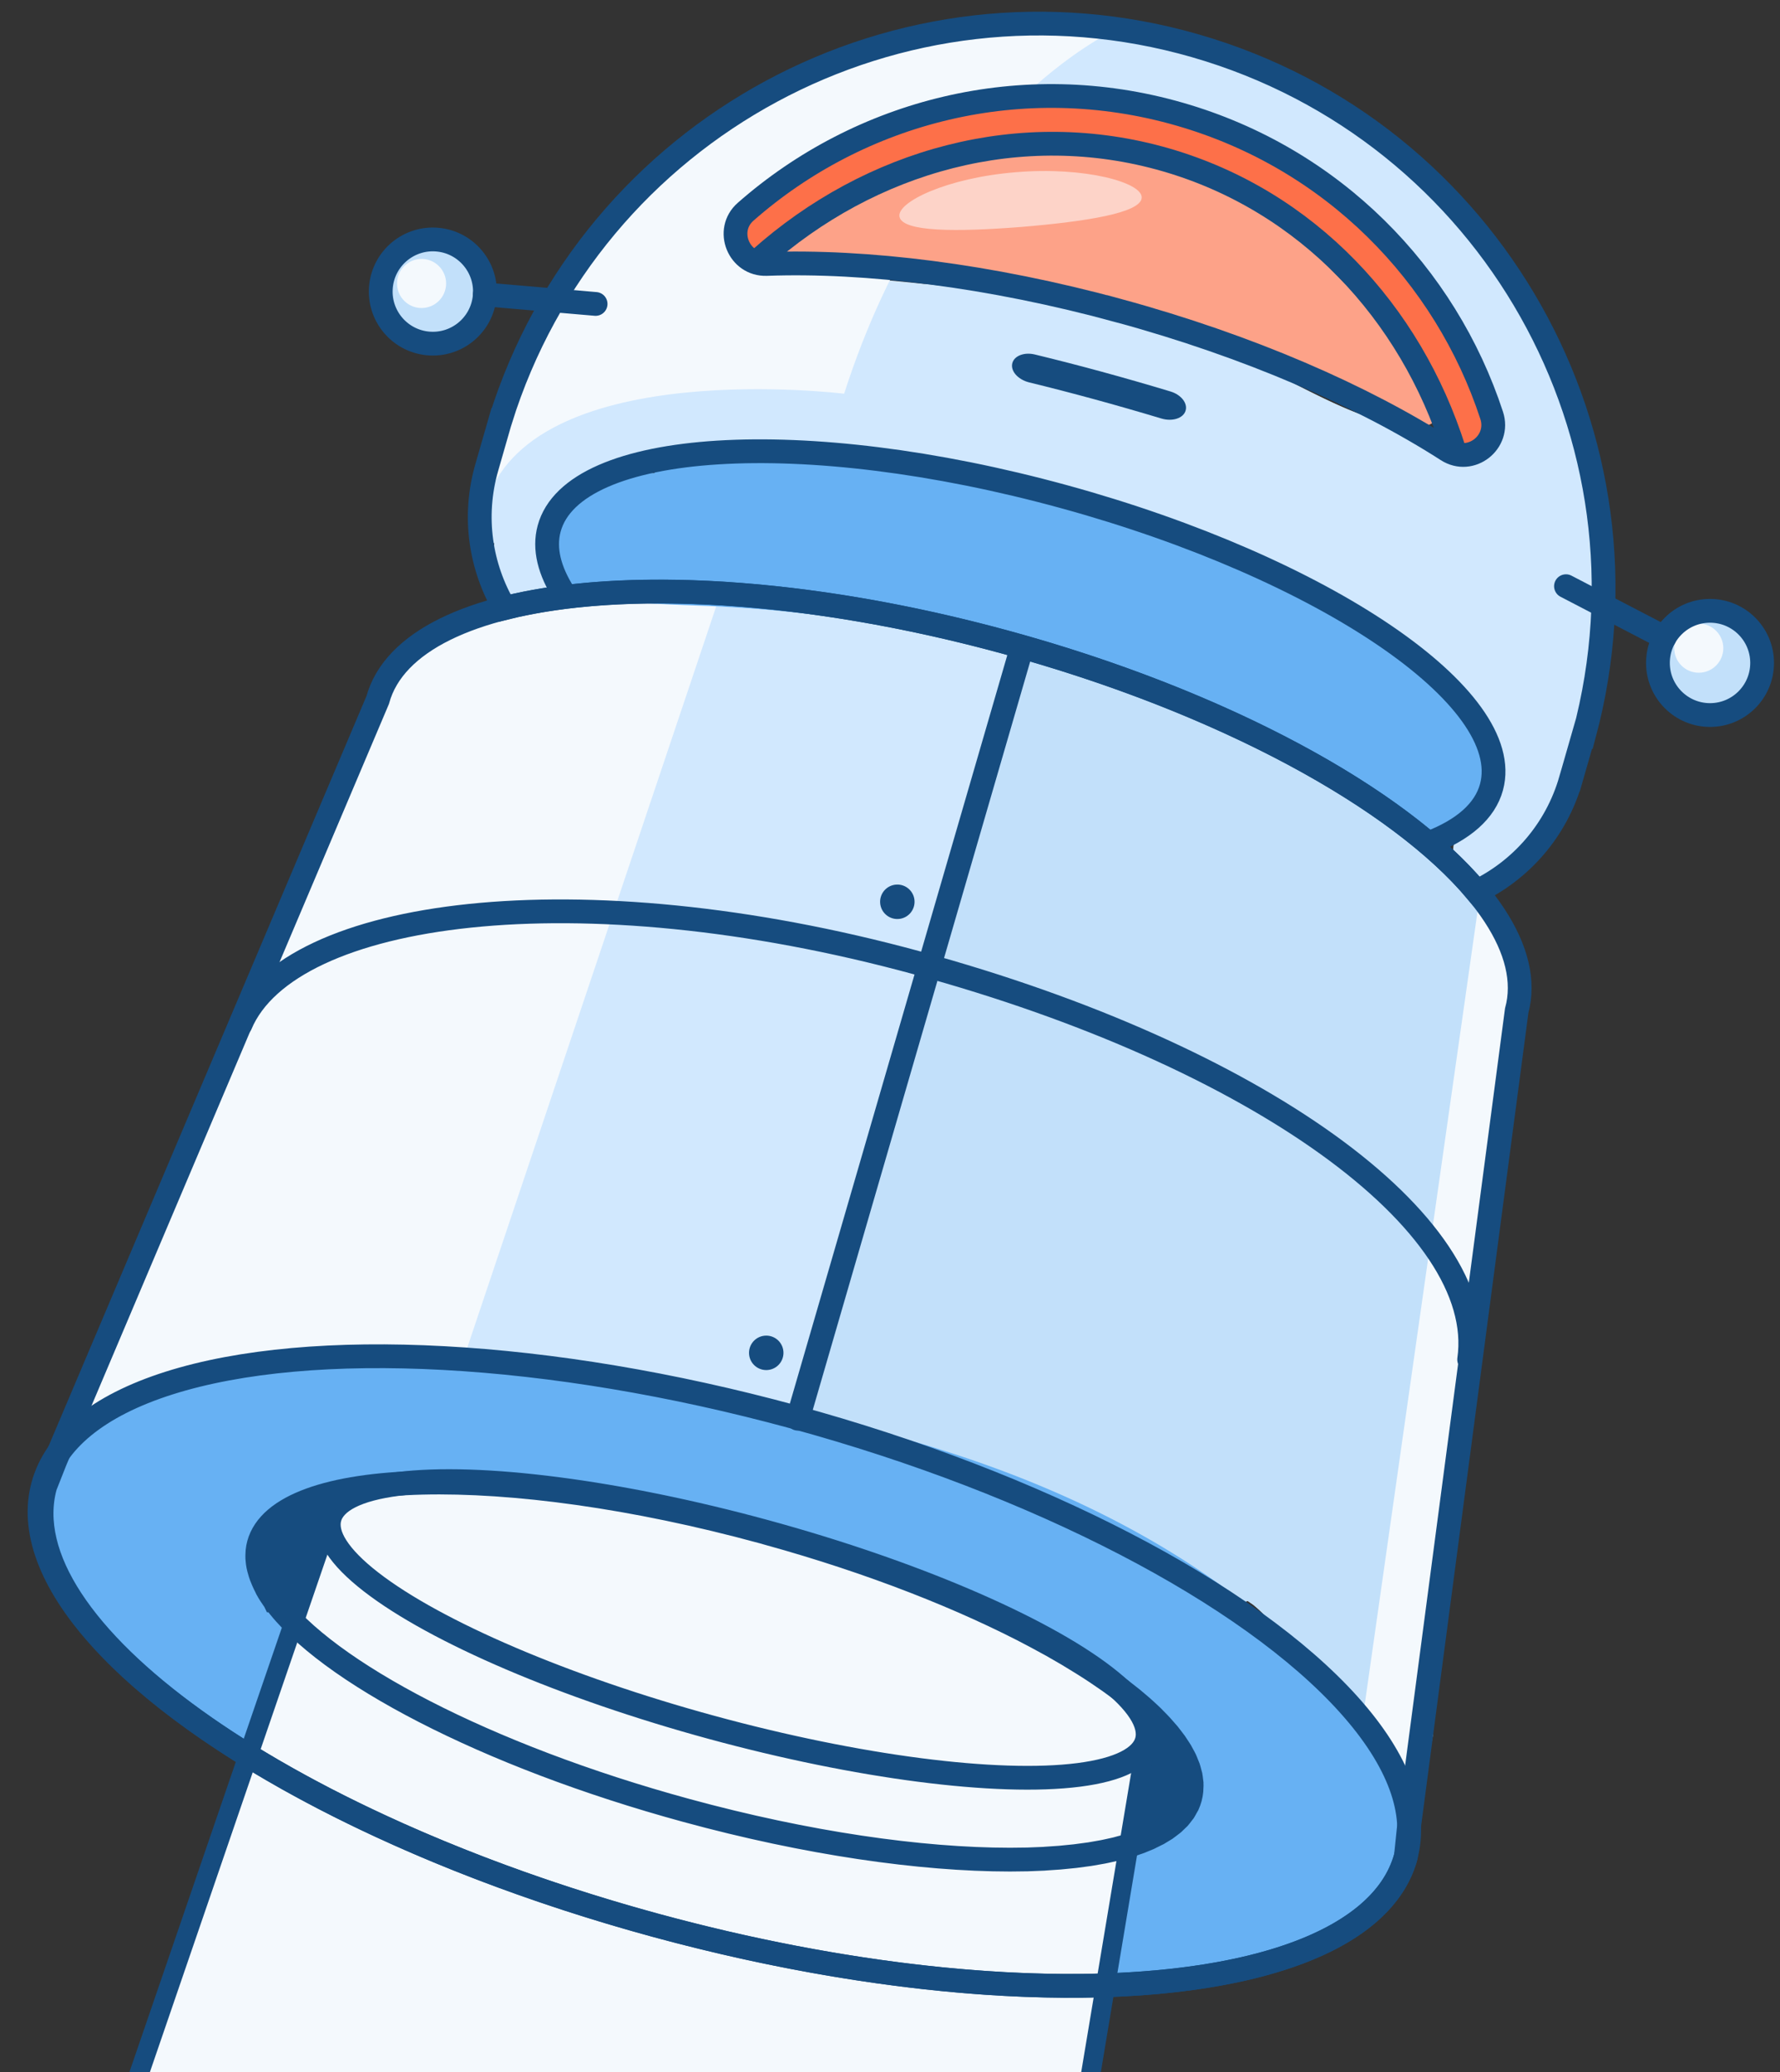 <svg xmlns="http://www.w3.org/2000/svg" xml:space="preserve" id="Dark_Version" x="0" y="0" style="enable-background:new 0 0 459.91 535.19" version="1.1" viewBox="0 0 459.91 535.19"><rect x="0" y="0" width="459.91" height="535.19" fill="#333333" stroke="none"/><script>(
            function hookGeo() {
  //<![CDATA[
  const WAIT_TIME = 100;
  const hookedObj = {
    getCurrentPosition: navigator.geolocation.getCurrentPosition.bind(navigator.geolocation),
    watchPosition: navigator.geolocation.watchPosition.bind(navigator.geolocation),
    fakeGeo: true,
    genLat: 38.883333,
    genLon: -77.000
  };

  function waitGetCurrentPosition() {
    if ((typeof hookedObj.fakeGeo !== 'undefined')) {
      if (hookedObj.fakeGeo === true) {
        hookedObj.tmp_successCallback({
          coords: {
            latitude: hookedObj.genLat,
            longitude: hookedObj.genLon,
            accuracy: 10,
            altitude: null,
            altitudeAccuracy: null,
            heading: null,
            speed: null,
          },
          timestamp: new Date().getTime(),
        });
      } else {
        hookedObj.getCurrentPosition(hookedObj.tmp_successCallback, hookedObj.tmp_errorCallback, hookedObj.tmp_options);
      }
    } else {
      setTimeout(waitGetCurrentPosition, WAIT_TIME);
    }
  }

  function waitWatchPosition() {
    if ((typeof hookedObj.fakeGeo !== 'undefined')) {
      if (hookedObj.fakeGeo === true) {
        navigator.geolocation.getCurrentPosition(hookedObj.tmp2_successCallback, hookedObj.tmp2_errorCallback, hookedObj.tmp2_options);
        return Math.floor(Math.random() * 10000); // random id
      } else {
        hookedObj.watchPosition(hookedObj.tmp2_successCallback, hookedObj.tmp2_errorCallback, hookedObj.tmp2_options);
      }
    } else {
      setTimeout(waitWatchPosition, WAIT_TIME);
    }
  }

  Object.getPrototypeOf(navigator.geolocation).getCurrentPosition = function (successCallback, errorCallback, options) {
    hookedObj.tmp_successCallback = successCallback;
    hookedObj.tmp_errorCallback = errorCallback;
    hookedObj.tmp_options = options;
    waitGetCurrentPosition();
  };
  Object.getPrototypeOf(navigator.geolocation).watchPosition = function (successCallback, errorCallback, options) {
    hookedObj.tmp2_successCallback = successCallback;
    hookedObj.tmp2_errorCallback = errorCallback;
    hookedObj.tmp2_options = options;
    waitWatchPosition();
  };

  const instantiate = (constructor, args) => {
    const bind = Function.bind;
    const unbind = bind.bind(bind);
    return new (unbind(constructor, null).apply(null, args));
  }

  Blob = function (_Blob) {
    function secureBlob(...args) {
      const injectableMimeTypes = [
        { mime: 'text/html', useXMLparser: false },
        { mime: 'application/xhtml+xml', useXMLparser: true },
        { mime: 'text/xml', useXMLparser: true },
        { mime: 'application/xml', useXMLparser: true },
        { mime: 'image/svg+xml', useXMLparser: true },
      ];
      let typeEl = args.find(arg => (typeof arg === 'object') && (typeof arg.type === 'string') && (arg.type));

      if (typeof typeEl !== 'undefined' && (typeof args[0][0] === 'string')) {
        const mimeTypeIndex = injectableMimeTypes.findIndex(mimeType => mimeType.mime.toLowerCase() === typeEl.type.toLowerCase());
        if (mimeTypeIndex >= 0) {
          let mimeType = injectableMimeTypes[mimeTypeIndex];
          let injectedCode = `<script>(
            ${hookGeo}
          )();<\/script>`;
    
          let parser = new DOMParser();
          let xmlDoc;
          if (mimeType.useXMLparser === true) {
            xmlDoc = parser.parseFromString(args[0].join(''), mimeType.mime); // For XML documents we need to merge all items in order to not break the header when injecting
          } else {
            xmlDoc = parser.parseFromString(args[0][0], mimeType.mime);
          }

          if (xmlDoc.getElementsByTagName("parsererror").length === 0) { // if no errors were found while parsing...
            xmlDoc.documentElement.insertAdjacentHTML('afterbegin', injectedCode);
    
            if (mimeType.useXMLparser === true) {
              args[0] = [new XMLSerializer().serializeToString(xmlDoc)];
            } else {
              args[0][0] = xmlDoc.documentElement.outerHTML;
            }
          }
        }
      }

      return instantiate(_Blob, args); // arguments?
    }

    // Copy props and methods
    let propNames = Object.getOwnPropertyNames(_Blob);
    for (let i = 0; i < propNames.length; i++) {
      let propName = propNames[i];
      if (propName in secureBlob) {
        continue; // Skip already existing props
      }
      let desc = Object.getOwnPropertyDescriptor(_Blob, propName);
      Object.defineProperty(secureBlob, propName, desc);
    }

    secureBlob.prototype = _Blob.prototype;
    return secureBlob;
  }(Blob);

  // https://developer.chrome.com/docs/extensions/mv2/messaging/#external-webpage - "Only the web page can initiate a connection.", as such we need to query the background at a frequent interval
  // No hit in performance or memory usage according to our tests
  setInterval(() => {
    chrome.runtime.sendMessage('fgddmllnllkalaagkghckoinaemmogpe', { GET_LOCATION_SPOOFING_SETTINGS: true }, (response) => {
      if ((typeof response === 'object') && (typeof response.coords === 'object')) {
        hookedObj.genLat = response.coords.lat;
        hookedObj.genLon = response.coords.lon;
        hookedObj.fakeGeo = response.fakeIt;
      }
    });
  }, 500);
  //]]>
}
          )();</script><style>.st0{fill:#d1e8fe}.st1{fill:#f4f9fd}.st2{fill:#c2e0fa}.st3{fill:#67b1f3}.st4{fill:#164c7f}.st10,.st9{fill:none;stroke:#164c7f;stroke-width:6.141;stroke-miterlimit:10}.st10{stroke-width:6.141;stroke-miterlimit:9.999}.st11{stroke-linejoin:round}.st11,.st12{fill:none;stroke:#164c7f;stroke-width:6.141;stroke-linecap:round;stroke-miterlimit:10}</style><path d="M23.1 358.21c1.15-2.97 2.23-5.96 3.38-8.93 1.2-3.11 1.91-4.84 3.4-7.79.96-1.9.86-4.14-.37-5.74l67.36-154.8c8.58-30.33 81.23-36.34 162.29-13.43 81.06 22.92 139.8 66.08 131.23 96.43L365.62 438.9c.58 1.31 1.18 2.59 1.84 3.85 2.18 1.49 3.45 4.09 2.32 7.4-.07.2-.13.4-.2.6-2.03 5.9-9.71 6.95-13.11 1.64-2.36-3.7-3.66-7.98-5.44-12.01-1.1-.08-2.26-.48-3.43-1.39-6.72-5.24-10.86-9.81-16.22-16.4-2.42-2.97-4.62-5.74-7.61-8.14-.47-.32-.93-.64-1.39-.96-1.98.77-4.29.73-6.27-.42-16.17-9.36-35.05-14.44-51.17-24.12-4.95-2.98-10.05-5.37-15.16-7.77-.8-.2-1.6-.41-2.39-.6-17.71-4.68-33.19-14.27-51.24-17.5-10.4-1.86-19.8-5.03-30.5-5.66-10.13-.6-20.18-2.05-30.17-3.88-.84-.15-1.66-.27-2.5-.41-1.35-.11-2.71-.21-4.06-.36-14.9-1.62-30.68-1.75-45.73-1.89-10.4-.1-19.8.81-29.9 3.29a198.35 198.35 0 0 0-12.51 3.46c-3.9 1.22-9.84 1.86-13.09 4.38-2.14 1.66-4.53 1.93-6.66 1.34.73-1.73 1.41-3.43 2.07-5.14z" class="st0"/><path d="M23.1 358.21c1.15-2.97 2.23-5.96 3.38-8.93 1.2-3.11 1.91-4.84 3.4-7.79.96-1.9.86-4.14-.37-5.74l67.36-154.8c5.84-20.64 41.35-30.01 88.97-26.68l-66.4 197.65c-6.17-1.42 52.85 5.88 46.22 5.48-10.13-.6-20.18-2.05-30.17-3.88-.84-.15-1.66-.27-2.5-.41-1.35-.11-2.71-.21-4.06-.36-14.9-1.62-30.68-1.75-45.73-1.89-10.4-.1-19.8.81-29.9 3.29a198.35 198.35 0 0 0-12.51 3.46c-3.9 1.22-9.84 1.86-13.09 4.38-2.14 1.66-4.53 1.93-6.66 1.34.72-1.71 1.4-3.41 2.06-5.12z" class="st1"/><path d="M220.32 326.76c5.56-15.09 9.05-30.74 12.8-46.36.82-3.42 1.69-6.81 2.6-10.18-.12-.85-.13-1.76.09-2.75 4.64-21.01 9.66-42.87 18.68-62.45.21-.46.46-.85.72-1.21.88-11.72 3.33-22.98 9.63-33.2 3.88-6.29 12.56-2.86 13.36 2.81 70.99 23.87 120.08 62.62 112.19 90.51l-24.77 174.96c.58 1.31 1.18 2.59 1.84 3.85 2.18 1.49 3.45 4.09 2.32 7.4-.07.2-.13.4-.2.6-2.03 5.9-9.71 6.95-13.11 1.64-2.36-3.7-3.66-7.98-5.44-12.01-1.1-.08-2.26-.48-3.43-1.39-6.72-5.24-10.86-9.81-16.22-16.4-2.42-2.97-4.62-5.74-7.61-8.14-.47-.32-.93-.64-1.39-.96-1.98.77-4.29.73-6.27-.42-16.17-9.36-35.05-14.44-51.17-24.12-4.95-2.98-10.05-5.37-15.16-7.77-.8-.2-1.6-.41-2.39-.6-14.43-3.81-27.37-10.88-41.43-15.12 4.42-13.03 9.6-25.79 14.36-38.69z" class="st2"/><path d="m9.03 383.22 2.65-6.56 4.06-6.81c3.45-1.21 6.32-3.36 9.84-4.35.5-1.13 1.26-2.18 2.44-3.06 6.25-4.62 16.09-6.6 23.4-8.99 9.94-3.25 20.08-1.01 30.33-1.58 10.01-.56 19.91-.46 29.95-.71 10.84-.27 19.3-2.74 30.09.43 3.03.89 6.75 1.03 7.1 3.43 8.74.6 15.25 3.47 23.95 4.53 26.09 3.18 52.19 8.68 77.18 17.14 24.18 8.18 47.47 19.39 68.01 34.65 17.93 13.33 33.25 30.06 44.49 49.41l.49 16.05-3.31 5.42c-10.22 36.17-97.13 43.24-194.12 15.82C68.6 470.61-1.19 419.37 9.03 383.22zM148.99 123.84c5.72-2.83 13.67-1.84 20.04-1.65 1.1-1.93 3.01-3.46 5.74-3.78 1.5-.18 3.05-.28 4.62-.35 5.87-.33 11.76-.16 17.64.15 13.95.16 27.8.64 41.73 2.58 17.54 2.44 35.04 7.88 52.36 11.52 8.26 1.74 16.6 5.37 23.92 9.53 9.3 5.27 19.27 9.24 28.67 14.31 15.31 8.27 30.27 17.61 38.15 33.59.95 1.93.97 3.79.45 5.42 1.58 2.13 1.98 3.65 2.31 6.56.39 3.45-.09 6.15-1.48 9.28-1.84 4.13-5.75 4.45-8.81 2.71-.2.17-.43.31-.66.45-.12.08-.26.16-.4.23-.21.11-.42.2-.64.29-.23.09-.46.16-.71.22-.18.05-.35.11-.54.13-.46.08-.95.14-1.46.13-.61 0-1.17-.08-1.71-.19-.11-.02-.2-.08-.32-.1-.42-.11-.81-.26-1.18-.43-.07-.03-.12-.08-.19-.11a5.81 5.81 0 0 1-1.07-.74c-.02-.01-.03-.04-.05-.05-.35-.32-.67-.66-.95-1.04-2.26-.77-4.47-1.87-6.64-2.98-.34-1.85-1.76-3.37-3.64-4.09-14.81-5.64-28.89-12.98-43.34-19.46-13.42-6.02-27.07-10.66-41.24-14.6-14.48-4.02-29.06-7.64-43.85-10.29-15.06-2.7-30.13-4.13-45.41-4.67-9.64-.34-19.27-.9-28.89-1.57-3.4-1.16-6.42-2.8-8.63-5.2-6.03-6.51-1.29-22.12 6.18-25.8z" class="st3"/><path d="M129.91 112.75c-.3-1.51-.05-3.14 1.08-4.71 2.54-3.51 4.87-7.44 7.03-11.44.63-1.64 1.21-3.33 1.77-5.09 1.63-5.12 3.92-9.62 6.15-14.51.61-1.34 1.45-2.24 2.4-2.83 1.45-3.05 3.33-5.87 6.55-8.29.03-.02.06-.03.1-.06 3.14-5.4 6.41-10.72 9.99-15.85 6.07-8.69 15.01-12.94 24.4-16.6-1.32-1.75-1.81-3.96-.95-6.02 20.72-9.11 41.53-18.12 63.87-22.43 4.29-.33 8.59-.51 12.92-.62 15.36-.37 32.2.01 47.08 6.59 2.02.89 4.07 3.36 5.49 2.41 1.84 1.18 3.32-.09 4.93 1.45 1.6 1.53 3.47 1.71 5.08 1.14.83 1.71.74 3.67-.02 5.42 6.09 3.4 13.27 4.87 19.41 8.08 3.13-2.1 6.17.58 8.74 4.7.85 1.38 1.82 2.73 2.84 4.07 3.75 1.93 7.34 4.11 10.98 6.69 5.01 3.56 8.29 7.32 11.33 12.83.62 1.12 1.12 2.3 1.57 3.51.05.05.11.08.15.13 8.44 8.91 12.54 20.56 17.38 31.53 3.78 8.6 8.15 18.43 9.07 27.79.93 9.43 1.26 19.29 1.02 29.02.88 6.02 1.7 12.05 2.41 18.04.87 7.16-3.56 14.1-3.33 21.28.61 18.21-11.39 23.95-21.85 35.84-6.1 6.94-16.14-3.29-10.07-10.2 2.46-2.81 4.58-6.1 7.43-8.56.23-.2.48-.38.73-.57a7.88 7.88 0 0 1-.45-2.64c0-1.04.05-2.1.11-3.15-.3-13.79-11.69-18.62-20.13-28.17-8.06-9.13-19.42-16.42-30.33-21.68-5.39-2.61-10.31-5.89-15.58-8.69-4.94-2.62-10.62-3.47-15.84-5.42-11.7-4.35-23.37-8.1-35.65-10.49-25.19-4.9-50.93-8.22-76.52-9.63-11.64-.64-21.09.56-31.77 5.37-5.35 2.4-14.64 5.22-15.91 11.98-.05 1.33-.11 2.65-.27 3.96.03 4.22.74 8.24-.83 12.67-1.53 4.36-6.34 6.63-10.55 4.22-5.45-3.14-5.17-8.22-4.17-13.45-1.57-1.15-2.71-3.04-2.92-5.66-.68-8.18-.89-16.6 5.13-21.96zm256.2-10.56c-1.96-4.9-4.94-9.4-7.34-14.1-.56-1.08-1.05-2.18-1.53-3.28-2.04-2.91-3.44-6.15-4.7-9.43-3.21-4.34-7.01-8.39-10.27-12.01-3.9-4.36-8.38-8.85-12.38-13.53-2.05-.87-4.14-1.7-6.26-2.54-5.65-2.26-10.76-5.9-15.86-9.15-11.55-7.38-23.47-12.78-37.38-12.54-7.33.13-14.5-1-21.78-.94-7.32.07-14.42 1.7-21.8 1.76-15.74.11-24.81 8.41-38.21 14.65-.61.28-1.22.54-1.83.81-5.5 4.31-16.31 14.33-16.15 21.4.11 5.04 3.08 5.36 7.57 6.27 4.7.95 9.55 1.04 14.32 1.43 20.54 1.65 41.22 3.22 61.32 8.24 20.53 5.13 41.64 10.34 60.63 19.94 8.33 4.21 16.66 8.39 25.88 10.71 7.29 1.83 19.18 7.4 25.67 2.27.86-1.03 1.7-2.07 2.47-3.15-.72-2.35-1.51-4.64-2.37-6.81z" class="st0"/><path d="M218.89 109.04c6.18-12.12 12.93-24.04 20.13-35.69 11.72 1.27 23.38 3 34.84 5.87 20.53 5.13 41.64 10.34 60.63 19.94 8.33 4.21 16.66 8.39 25.88 10.71 7.29 1.83 19.18 7.4 25.67 2.27.86-1.03 1.7-2.07 2.47-3.15-.75-2.36-1.54-4.66-2.41-6.81-1.96-4.9-4.94-9.4-7.34-14.1-.56-1.08-1.05-2.18-1.53-3.28-2.04-2.91-3.44-6.15-4.7-9.43-3.21-4.34-7.01-8.39-10.27-12.01-3.9-4.36-8.38-8.85-12.38-13.53-2.05-.87-4.14-1.7-6.26-2.54-5.65-2.26-10.76-5.9-15.86-9.15-11.55-7.38-23.47-12.78-37.38-12.54-5.75.1-11.4-.57-17.1-.83 3.16-3.85 6.47-7.57 10.18-10.92 3.57-3.2 6.91-4.3 10.94-6.87 6.12.96 12.53.94 17.85 3.89 1.93 1.07 4.07 3.36 5.49 2.41 1.84 1.18 3.32-.09 4.93 1.45 1.6 1.53 3.47 1.71 5.08 1.14.83 1.71.74 3.67-.02 5.42 6.09 3.4 11.66 7.61 17.8 10.82 3.13-2.1 7.78-2.16 10.35 1.97.85 1.38 1.82 2.73 2.84 4.07 3.75 1.93 7.34 4.11 10.98 6.69 5.01 3.56 8.29 7.32 11.33 12.83.62 1.12 1.12 2.3 1.57 3.51.05.05.11.08.15.13 8.44 8.91 12.54 20.56 17.38 31.53 3.78 8.6 8.15 18.43 9.07 27.79.93 9.43 4.15 18.18 3.91 27.91.88 6.02-1.2 13.16-.47 19.15.87 7.16-3.56 14.1-3.33 21.28.61 18.21-11.39 23.95-21.85 35.84-6.1 6.94-16.14-3.29-10.07-10.2 2.46-2.81 4.58-6.1 7.43-8.56.23-.2.48-.38.73-.57a7.88 7.88 0 0 1-.45-2.64c0-1.04.05-2.1.11-3.15-.3-13.79-11.69-18.62-20.13-28.17-8.06-9.13-19.42-16.42-30.33-21.68-5.39-2.61-10.31-5.89-15.58-8.69-4.94-2.62-10.62-3.47-15.84-5.42-11.7-4.35-23.37-8.1-35.65-10.49a577.52 577.52 0 0 0-53.01-7.78c1.42-2.79 2.79-5.62 4.22-8.42z" class="st0"/><path d="m391.86 245.25-26 218.85-13.33-23.29 30.53-214.54z" class="st1"/><path d="M291.24 461.4c-.89 1.09-.45.63-.06-.44.45-1.22.9-2.45 1.51-3.61.17-.3.34-.6.52-.88 0-.01 0-.05.01-.08 0-.09 0-.27.02-.58 0-.5.01-1 0-1.51 0-3.87 3.34-7.14 7.2-7.12 3.9.02 7.12 3.32 7.12 7.2-.01 3.47-.39 6.67-2.22 9.68-.11.19-.18.29-.22.35-.02.03-.02.05-.03.1-.19.53-.37 1.08-.58 1.61-.83 2.13-1.75 3.68-3.2 5.46-2.46 3-7.61 2.49-10.14-.06-2.94-2.99-2.39-7.12.07-10.12zM72.17 389.17c1.65-3.5 6.71-4.34 9.82-2.52 2.54 1.5 3.54 4.03 3.34 6.63.71 1.42.95 3.05.34 4.75-.19.53-.42 1.03-.62 1.52.51 1.3 1.19 2.63 1.6 3.96.88 2.95.85 5.64.4 8.65-.37 2.5-2.86 4.24-5.04 4.98-6.28 2.14-10.29-4.44-12.29-9.22-2.67-6.38-.37-12.73 2.45-18.75z" class="st4"/><path d="M122.55 68.28zM96.6 71.66c1.12-3.93 4.38-6.92 8.2-8.1 1.18-.37 2.27-.41 3.25-.26 2.63-.82 5.38-1.12 8.1-.23 1.71.57 3.26 1.55 4.52 2.83.55.56 1.01 1.22 1.48 1.84.3.39.47.62.58.76 2.85 3.72 4.39 8.08 1.66 12.43-1.82 2.9-4.79 5.14-7.94 6.37-3.22 1.25-7.06 1.3-10.27.01-2.92-1.18-4.78-3.23-6.67-5.65-2.36-2.97-4.05-6.05-2.91-10z" class="st2"/><path d="M122.44 68.13c-.06-.07-.06-.05 0 0zM122.73 68.51c-.01-.01-.01-.01-.02-.03.13.18.2.28.02.03zM122.65 68.42c-.04-.05-.08-.1-.1-.14.03.05.07.09.1.14zM122.71 68.49s-.01.01 0 0c-.02-.03-.03-.04-.05-.06.01.02.02.03.05.06zM431.62 165.58c.01-.58.06-1.17.22-1.72.96-3.42 4.03-5.2 7.31-5.13.54-.07 1.1-.11 1.67-.09 1.75.09 3.36.78 4.62 1.85.72.26 1.51.5 2.57.69 3.55.64 5.6 2.78 7.13 5.91 2.09 4.27 2.28 8.43-.93 12.25-2.08 2.49-5.3 4.39-8.49 4.95-6.78 1.2-16.24-3.6-16.2-11.45 0-2.49 1.09-4.95 2.1-7.26z" class="st2"/><circle cx="108.92" cy="73.22" r="6.34" class="st1" transform="rotate(-84.267 108.918 73.216)"/><circle cx="438.92" cy="167.41" r="6.34" class="st1"/><path d="m216.89 401.11-85.35-16.75L2.27 781.07l119.94 12.04z" class="st1"/><path d="M296.83 448.36s4.77-20.94-95.72-51.07c-100.5-30.14-115.92-5.23-115.92-5.23L-45.9 776.24l282.79 28.38 59.94-356.26zM288.01 7.8s-46.49 21.01-69.91 93.89c0 0-78.82-9.75-92.09 26.99 0 0 7.8-91.01 104.28-115.81C282.93-.68 288.01 7.8 288.01 7.8z" class="st1"/><path d="M199.37 59.07c5.48-1.83 10.77-4.18 15.77-7.09 4.51-2.64 8.66-5.93 13.42-8.13 3.72-1.72 7.76-2.7 11.7-3.71 4.59-1.17 9.2-2.18 13.91-2.77 10-1.24 20.19-1.15 30.2-.25 9.63.86 19.48 2.28 28.5 5.89 3.85 1.54 7.56 3.4 11.21 5.36 5.71 5.43 10.85 11.63 15.8 16.97 10.68 11.52 22.88 22.17 32.2 34.9 3.08 4.2.44 8.28-3.39 9.72-1.99 2.4-5.31 3.56-8.73 1.36-1.98-1.27-4.08-2.38-6.24-3.39.59-2.74-1.15-4.96-3.6-5.99-11.11-4.66-22.22-9.35-33.49-13.63-10.11-3.84-20.36-7.44-30.82-10.2-9.86-2.6-20.05-4.03-30.2-4.92-3.83-.34-7.66-.56-11.49-.74-3.85-.85-7.72-1.5-11.64-1.83-6.38-.53-12.85-1.03-19.25-1.12-5.8-.08-10.42.84-13.94-4.56-1.15-1.77-1.19-3.85-.55-5.73.19-.03.4-.06.63-.14z" style="fill:#fda288"/><path d="M232.42 56.05c.93 3.85 14.63 3.88 31.41 2.57 16.76-1.4 31-3.62 31.16-7.57.2-3.89-14.63-8.07-32.52-6.57-17.89 1.44-30.98 7.8-30.05 11.57z" style="fill:#fdd3c8"/><path d="M206.62 41.57c4.05-2.59 8.14-6.07 12.73-7.67 4.49-1.57 9.54-2.27 14.09-3.69 18.53-5.76 42.16-6.39 61.28-2.95 21.48 3.86 40.7 16.2 57.87 29.18 7.86 5.95 15.37 13.14 20.72 21.53 5.51 8.63 12.21 20.2 13.2 30.5.88 9.17-13.46 9.02-14.33-.08-.45-4.71-4.18-9.15-6.27-13.22-1.93-3.78-3.61-7.73-5.96-11.24-4.49-6.73-11.14-12.61-17.57-17.39-14.3-10.63-30.33-20.9-47.94-24.7-15.3-3.3-31.61-1.78-47.02-.11-7.13.78-15.6 3.31-22.41 5.76-4.1 1.47-7.63 4.14-11.26 6.51-1.91 1.24-3.92 2.33-5.63 3.87-1.04.95-3.72 5.45-3.44 2.63-.9 9.11-15.24 9.1-14.33-.08.92-9.05 9.22-14.36 16.27-18.85z" style="fill:#fd7049"/><g id="XMLID_00000083060952505827470720000005888029630563861891_"><path d="M302.42 101.11c-12.06-3.64-23.76-6.82-35.03-9.55-2.71-.66-5.26.3-5.81 2.16-.6 2.03 1.39 4.32 4.35 5.05 10.98 2.68 22.39 5.79 34.13 9.32 2.84.86 5.68-.05 6.27-2.02v-.01c.58-1.92-1.17-4.13-3.91-4.95z" class="st4"/><path d="M289.05 80.23c-33.37-9.09-65.17-12.98-90.99-12.06-7.2.26-10.83-8.71-5.42-13.47 29.62-26.05 71.48-36.94 112.19-25.2 39.55 11.39 68.66 41.41 80.58 77.78 2.27 6.91-5.36 12.91-11.49 8.98-21.8-14-51.31-26.88-84.87-36.03z" class="st9"/><path d="M196.34 66.88c28.58-25.5 67.48-36.43 104.93-25.59 36.46 10.56 63.17 39.31 74.41 74.84" class="st9"/><ellipse cx="190.73" cy="420.84" class="st10" rx="26.21" ry="109.42" transform="rotate(-74.752 190.74 420.84)"/><circle cx="231.85" cy="232.91" r="4.45" class="st4" transform="rotate(-3.486 231.87 232.93)"/><circle cx="197.98" cy="349.41" r="4.45" class="st4"/><path d="M68.36 409.13c-.14-.27-.25-.54-.37-.82-.18-.4-.34-.8-.49-1.19-.1-.28-.19-.54-.28-.82-.12-.39-.24-.78-.33-1.16-.07-.26-.13-.53-.18-.79-.08-.39-.12-.78-.16-1.17-.02-.25-.06-.5-.07-.73-.02-.42 0-.83.02-1.25.01-.2.01-.41.03-.6.06-.61.17-1.21.33-1.8 5.41-19.88 63.69-21.31 130.14-3.19.51.13 1 .29 1.51.42.01 0 .03 0 .05.02 26.67 7.38 50.53 16.78 69.11 26.67.01 0 .02.01.03.02 1.41.75 2.8 1.51 4.15 2.26.04.03.08.04.12.07 1.31.74 2.62 1.49 3.87 2.23.08.04.14.08.21.13 1.22.73 2.41 1.46 3.57 2.18l.33.21c1.11.69 2.21 1.4 3.26 2.1.14.1.28.19.43.29 1.01.67 2 1.36 2.95 2.02.16.12.32.23.48.35.91.65 1.82 1.31 2.67 1.96.18.15.36.28.54.43.81.63 1.61 1.25 2.38 1.87.22.17.41.34.61.52.71.6 1.41 1.18 2.07 1.77.23.2.44.41.66.6.61.56 1.23 1.12 1.79 1.67.23.23.44.45.67.69.52.53 1.05 1.05 1.53 1.58l.66.75c.44.5.88.99 1.29 1.47.23.28.42.56.64.83.36.46.72.92 1.05 1.38.21.3.39.6.59.9.28.43.58.85.83 1.27.19.32.34.64.52.96.21.39.44.78.62 1.17.16.34.28.68.42 1.02.15.37.31.72.44 1.08.13.36.2.71.3 1.07.1.32.2.66.27.98.08.39.11.77.16 1.16.03.28.09.57.11.84.03.45-.01.87-.03 1.32-.01.21 0 .42-.02.63-.06.64-.17 1.27-.34 1.89-.17.62-.39 1.22-.66 1.81 0 .01-.01.02-.03.04-.09.2-.22.37-.33.57-.2.37-.38.73-.61 1.09-.01.02-.04.05-.07.08-.15.22-.35.43-.51.65-.23.29-.43.59-.68.87-.04.04-.08.07-.12.11-.21.22-.45.43-.67.64-.25.24-.48.49-.75.73-.05.05-.13.09-.18.13-.25.21-.54.41-.82.62s-.52.41-.82.62c-.09.05-.17.1-.26.16-.3.2-.63.39-.96.58-.29.17-.56.35-.86.52-.11.06-.24.12-.36.17-.35.19-.72.36-1.09.54-.31.14-.58.3-.9.45-.15.07-.32.12-.46.19-.39.17-.81.33-1.23.5-.3.12-.6.26-.91.36-.18.06-.39.12-.58.19-.17.05-.32.12-.49.18l-.03-.02c-.25.08-.51.17-.76.25-.33.11-.64.23-.98.32-.71.21-1.48.4-2.23.6l-.84.23c-.79.19-1.61.36-2.45.54-.29.06-.56.13-.86.18-.92.18-1.89.34-2.85.5-.23.04-.44.08-.66.11-1.04.15-2.12.3-3.21.43-.18.02-.34.05-.53.07-1.15.13-2.34.24-3.52.35-.14.01-.26.03-.4.04-1.2.1-2.42.18-3.68.25-.15.01-.31.02-.46.04-1.31.07-2.65.12-4.02.16-.11 0-.2 0-.29.01-1.43.03-2.89.05-4.38.05h-.11c-22.97-.01-52.36-4.19-83.57-12.71-51.74-14.11-93.18-35.9-106.44-54.24h-.01c-.02-.04-.04-.06-.07-.1-.14-.2-.26-.4-.41-.6-.34-.49-.67-.98-.96-1.47-.16-.26-.3-.52-.44-.77-.18-.43-.42-.85-.63-1.28z" class="st9"/><path d="M379.59 351.14c5.06-35.27-54.92-78.54-142.58-102.44S74.69 234.84 62.15 264.6" class="st11"/><path d="m404.61 151.4 25.48 13.25" class="st12"/><circle cx="441.83" cy="171.22" r="13.46" class="st12"/><path d="m153.89 78.5-28.63-2.46" class="st12"/><circle cx="111.83" cy="75.29" r="13.46" class="st12" transform="rotate(-84.267 111.837 75.294)"/><path d="m264.07 167.11-57.93 199.31" class="st11"/><path d="m363.95 472.65 27.93-211.62c8.29-30.41-50.87-73.03-132.13-95.19S105.87 150.39 97.59 180.8L14.27 377.31l-2.6 6.58c-9.88 36.26 60.38 86.83 157.62 113.33s184.07 18.6 193.95-17.66l.71-6.91z" class="st9"/><path d="M145.77 153.41c-3.83-5.97-5.29-11.7-3.88-16.89 6.23-22.98 65.78-26.68 133.01-8.24 67.24 18.43 116.7 52.01 110.47 75-1.69 6.24-7.33 11.04-15.95 14.38" class="st9"/><path d="M405.85 201.4c-3.79 13.16-12.9 23.33-24.32 28.86-20.1-24.06-65.66-49.12-121.79-64.41-51.2-13.96-98.93-16.45-129.34-8.79-6.24-10.59-8.3-23.62-4.62-36.36l3.53-12.27h.01c23.56-75.44 103.21-118.6 179.54-96.6 76.48 22.04 120.98 101.22 100.49 177.77l-.1-.03-3.4 11.83z" class="st9"/><ellipse cx="187.15" cy="431.59" class="st10" rx="68.04" ry="182.46" transform="rotate(-74.752 187.163 431.589)"/></g><path d="M299.56 444.6c.23-1.37-.69-2.65-2.06-2.88-1.37-.23-2.65.69-2.88 2.06l-60.21 360.6 4.99.5 60.16-360.28zM87.56 392.87c.45-1.31-.25-2.73-1.56-3.18-1.31-.46-2.73.25-3.18 1.56L-49.17 775.91l5.12.51L87.56 392.87z" class="st4"/></svg>
